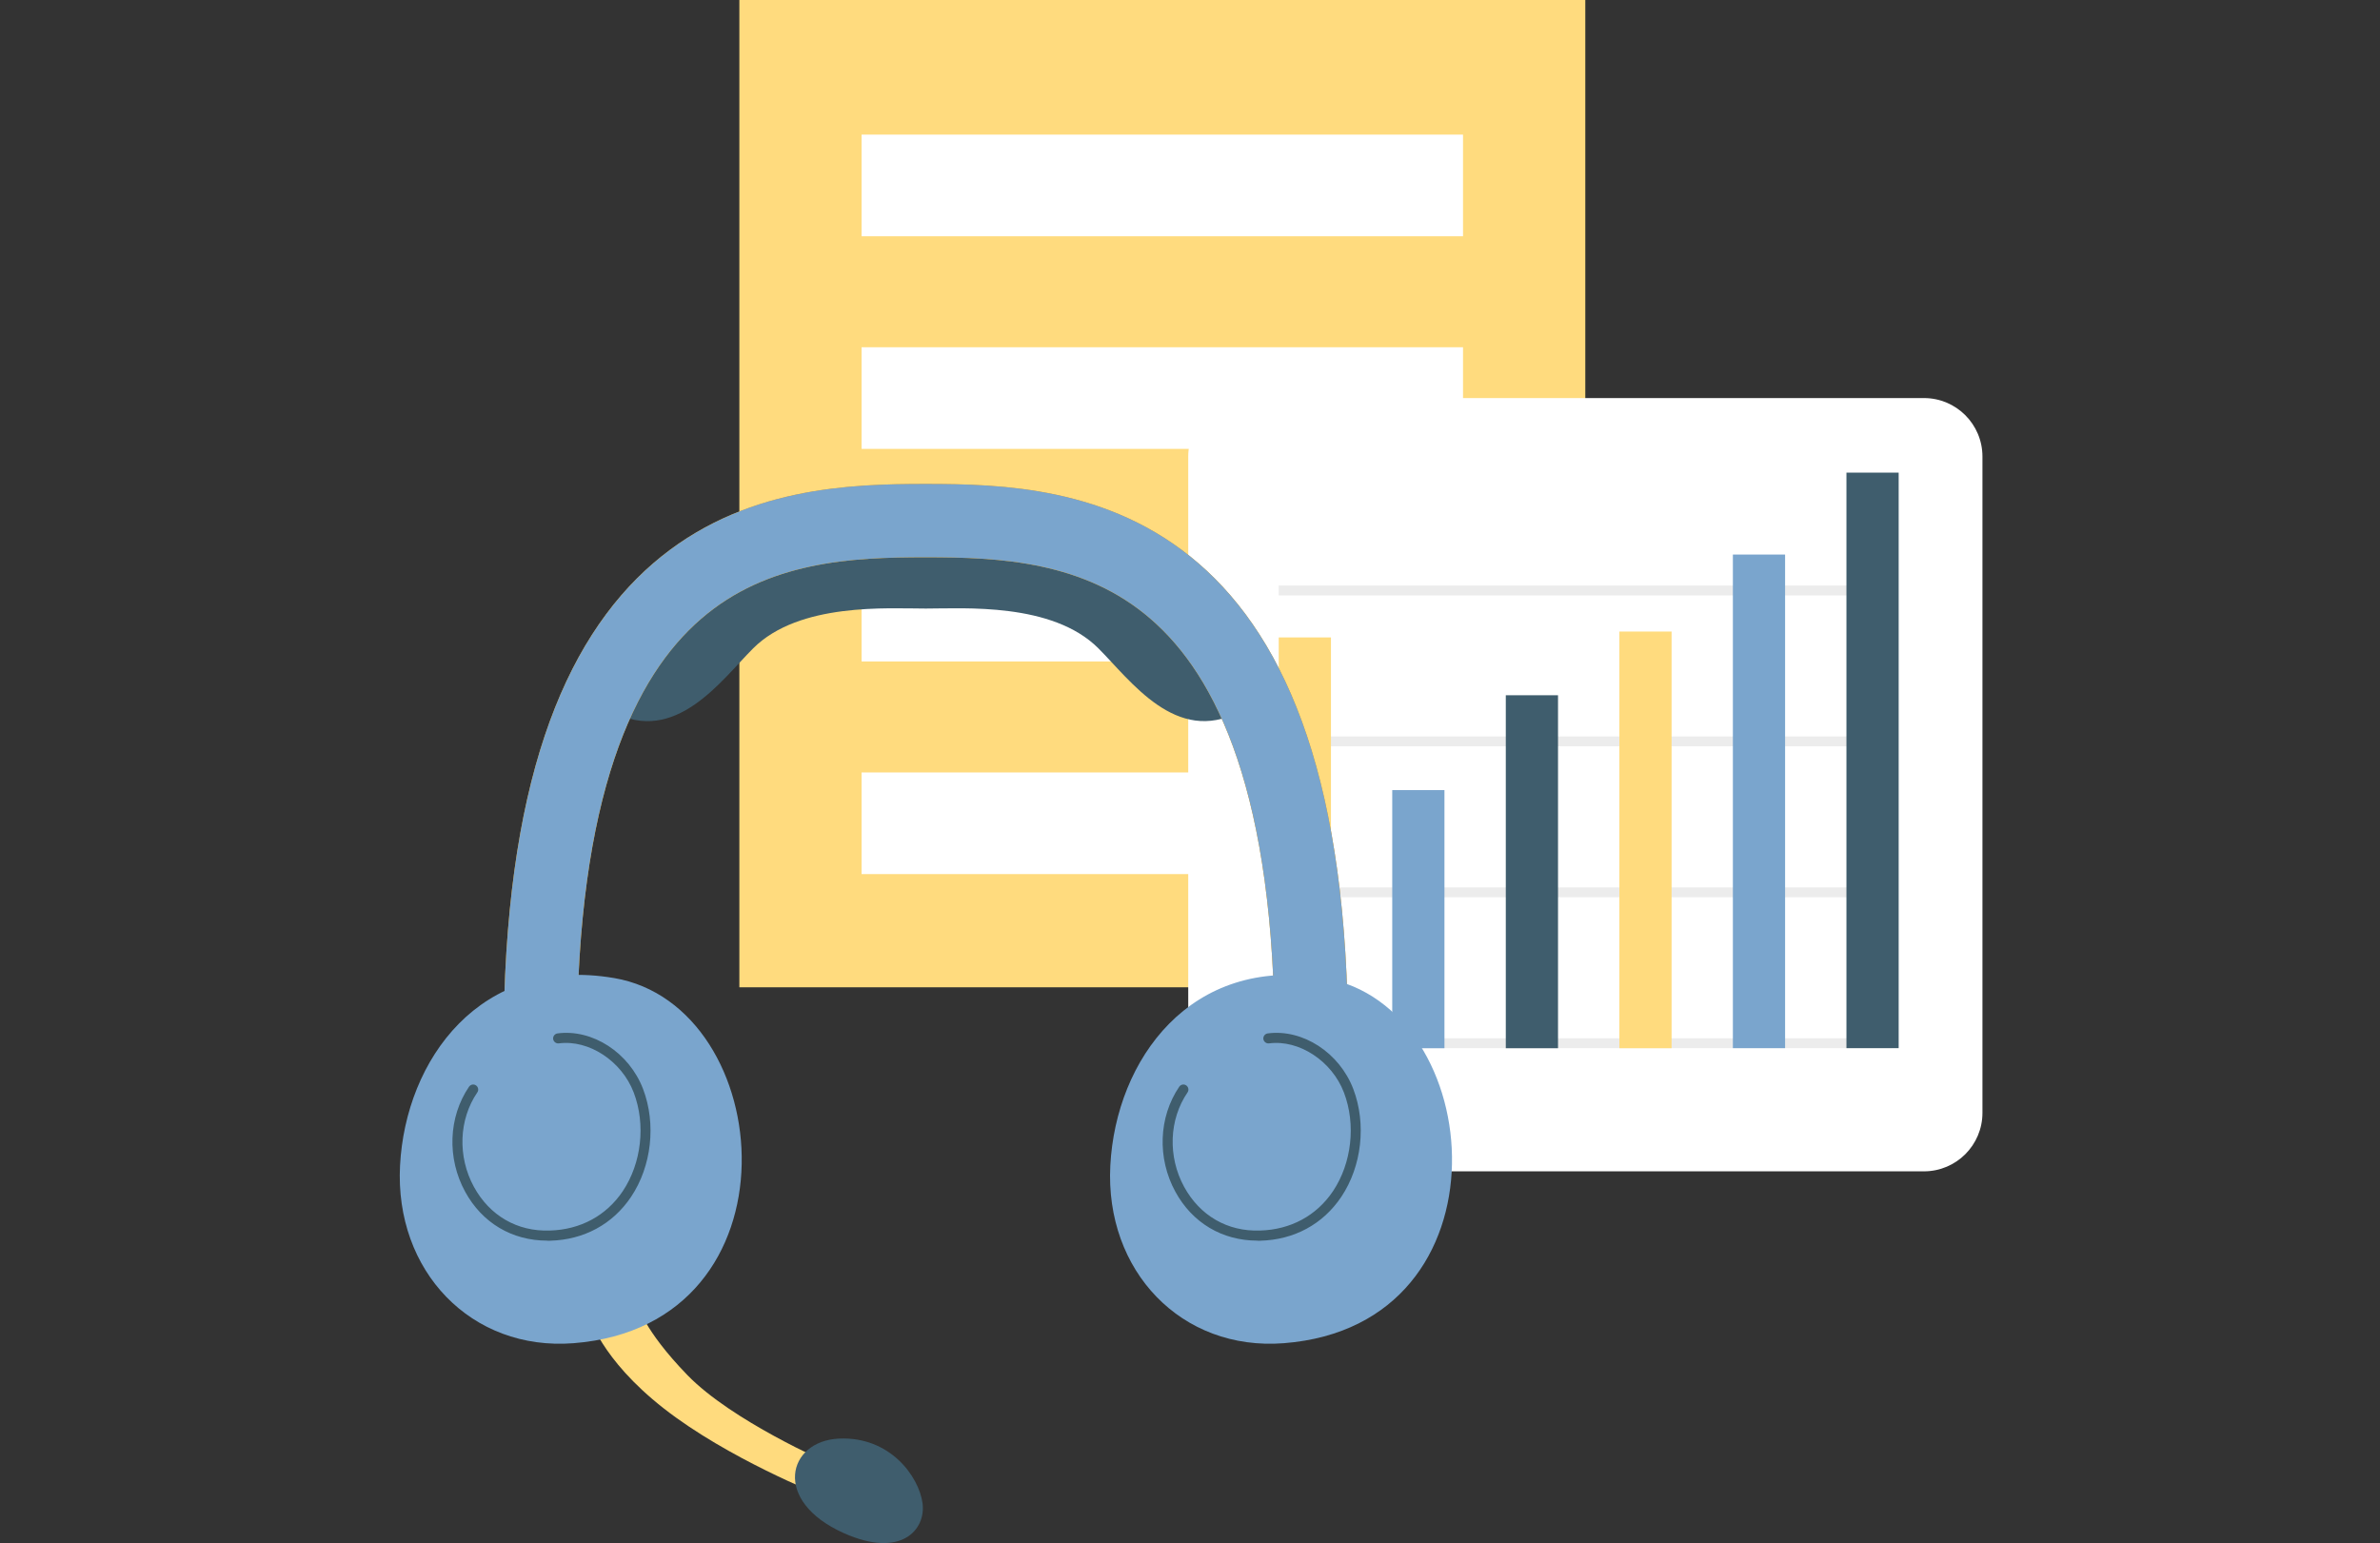 <svg xmlns="http://www.w3.org/2000/svg" width="256" height="166" viewBox="0 0 256 166" fill="none"><rect x="0" y="0" width="256" height="166" fill="#333333" stroke="none"/><g clip-path="url(#clip0_965_13505)"><path d="M170.52 0H79.528V106.21H170.52V0Z" fill="#FFDB7E"></path><path d="M157.366 14.48H92.675V25.415H157.366V14.48Z" fill="white"></path><path d="M157.366 37.355H92.675V48.289H157.366V37.355Z" fill="white"></path><path d="M157.366 60.222H92.675V71.157H157.366V60.222Z" fill="white"></path><path d="M157.366 83.097H92.675V94.031H157.366V83.097Z" fill="white"></path><path d="M206.944 42.822H134.104C130.628 42.822 127.81 45.64 127.81 49.116V119.714C127.81 123.19 130.628 126.008 134.104 126.008H206.944C210.42 126.008 213.238 123.19 213.238 119.714V49.116C213.238 45.64 210.42 42.822 206.944 42.822Z" fill="white"></path><path d="M203.503 62.986H137.545V64.051H203.503V62.986Z" fill="#ECECEC"></path><path d="M203.503 79.224H137.545V80.289H203.503V79.224Z" fill="#ECECEC"></path><path d="M203.503 95.462H137.545V96.527H203.503V95.462Z" fill="#ECECEC"></path><path d="M203.503 111.692H137.545V112.757H203.503V111.692Z" fill="#ECECEC"></path><path d="M143.162 68.572H137.545V112.765H143.162V68.572Z" fill="#FFDB7E"></path><path d="M155.37 84.996H149.754V112.765H155.37V84.996Z" fill="#7AA5CD"></path><path d="M167.585 74.792H161.969V112.765H167.585V74.792Z" fill="#3F5D6D"></path><path d="M179.801 67.939H174.185V112.765H179.801V67.939Z" fill="#FFDB7E"></path><path d="M192.01 59.656H186.394V112.757H192.01V59.656Z" fill="#7AA5CD"></path><path d="M204.226 50.844H198.609V112.757H204.226V50.844Z" fill="#3F5D6D"></path><path d="M99.587 56.014C88.563 56.014 72.832 55.239 65.197 75.06L65.845 76.564C72.66 80.184 77.547 73.22 81.01 69.749C85.963 64.796 95.513 65.466 99.58 65.466C103.647 65.466 113.196 64.788 118.149 69.749C121.613 73.213 126.506 80.177 133.314 76.564L133.962 75.06C126.328 55.239 110.596 56.014 99.572 56.014H99.587Z" fill="#3F5D6D"></path><path d="M141.061 112.392C141.061 57.444 115.639 56.006 99.587 56.006C83.535 56.006 58.113 57.436 58.113 112.392" stroke="#F59C00" stroke-width="7.89" stroke-miterlimit="10"></path><path d="M141.061 112.392C141.061 57.444 115.639 56.006 99.587 56.006C83.535 56.006 58.113 57.436 58.113 112.392" stroke="#7AA5CD" stroke-width="7.89" stroke-miterlimit="10"></path><path d="M63.342 141.509C63.342 141.509 64.534 146.142 71.409 151.52C78.277 156.898 88.236 160.831 88.236 160.831L89.033 157.345C89.033 157.345 78.724 152.861 73.949 147.937C69.167 143.006 68.571 140.317 68.571 140.317L63.342 141.509V141.509Z" fill="#FFDB7E"></path><path d="M90.232 154.76C95.758 154.499 98.85 158.872 99.23 161.702C99.617 164.533 96.958 167.706 90.746 164.92C83.021 161.456 84.705 155.021 90.232 154.76V154.76Z" fill="#3F5D6D"></path><path d="M66.031 105.212C51.648 102.769 43.626 114.024 43.03 125.375C42.434 136.727 50.68 145.36 61.704 144.496C86.5 142.552 83.662 108.199 66.039 105.212H66.031Z" fill="#7AA5CD"></path><path d="M58.873 133.464C55.074 133.464 51.864 131.558 50.031 128.198C48.065 124.601 48.229 120.169 50.449 116.906C50.62 116.66 50.955 116.593 51.201 116.765C51.447 116.936 51.514 117.271 51.342 117.517C49.346 120.444 49.205 124.429 50.977 127.677C52.661 130.761 55.625 132.504 59.141 132.377C62.426 132.288 65.212 130.783 66.984 128.146C69.003 125.129 69.472 120.966 68.169 117.539C66.873 114.135 63.335 111.819 60.109 112.243C59.819 112.281 59.543 112.072 59.499 111.782C59.461 111.484 59.67 111.215 59.96 111.171C63.729 110.672 67.685 113.241 69.174 117.159C70.597 120.906 70.091 125.457 67.878 128.757C65.904 131.699 62.813 133.375 59.163 133.472C59.059 133.472 58.962 133.472 58.858 133.472L58.873 133.464Z" fill="#3F5D6D"></path><path d="M142.432 105.212C128.048 102.776 120.026 114.024 119.43 125.375C118.834 136.727 127.08 145.36 138.104 144.496C162.9 142.552 160.062 108.199 142.439 105.212H142.432Z" fill="#7AA5CD"></path><path d="M135.266 133.464C131.467 133.464 128.257 131.558 126.424 128.198C124.458 124.601 124.622 120.169 126.842 116.906C127.013 116.66 127.348 116.593 127.594 116.765C127.84 116.936 127.907 117.271 127.735 117.517C125.739 120.444 125.598 124.429 127.37 127.677C129.054 130.761 132.018 132.504 135.534 132.377C138.819 132.288 141.605 130.783 143.378 128.146C145.396 125.129 145.865 120.966 144.562 117.539C143.266 114.135 139.728 111.819 136.502 112.243C136.212 112.281 135.936 112.072 135.892 111.782C135.854 111.484 136.063 111.215 136.353 111.171C140.122 110.672 144.078 113.241 145.567 117.159C146.99 120.906 146.484 125.457 144.271 128.757C142.297 131.699 139.206 133.375 135.556 133.472C135.452 133.472 135.355 133.472 135.251 133.472L135.266 133.464Z" fill="#3F5D6D"></path></g><defs><clipPath id="clip0_965_13505"><rect width="170.231" height="166" fill="white" transform="translate(43)"></rect></clipPath></defs></svg>